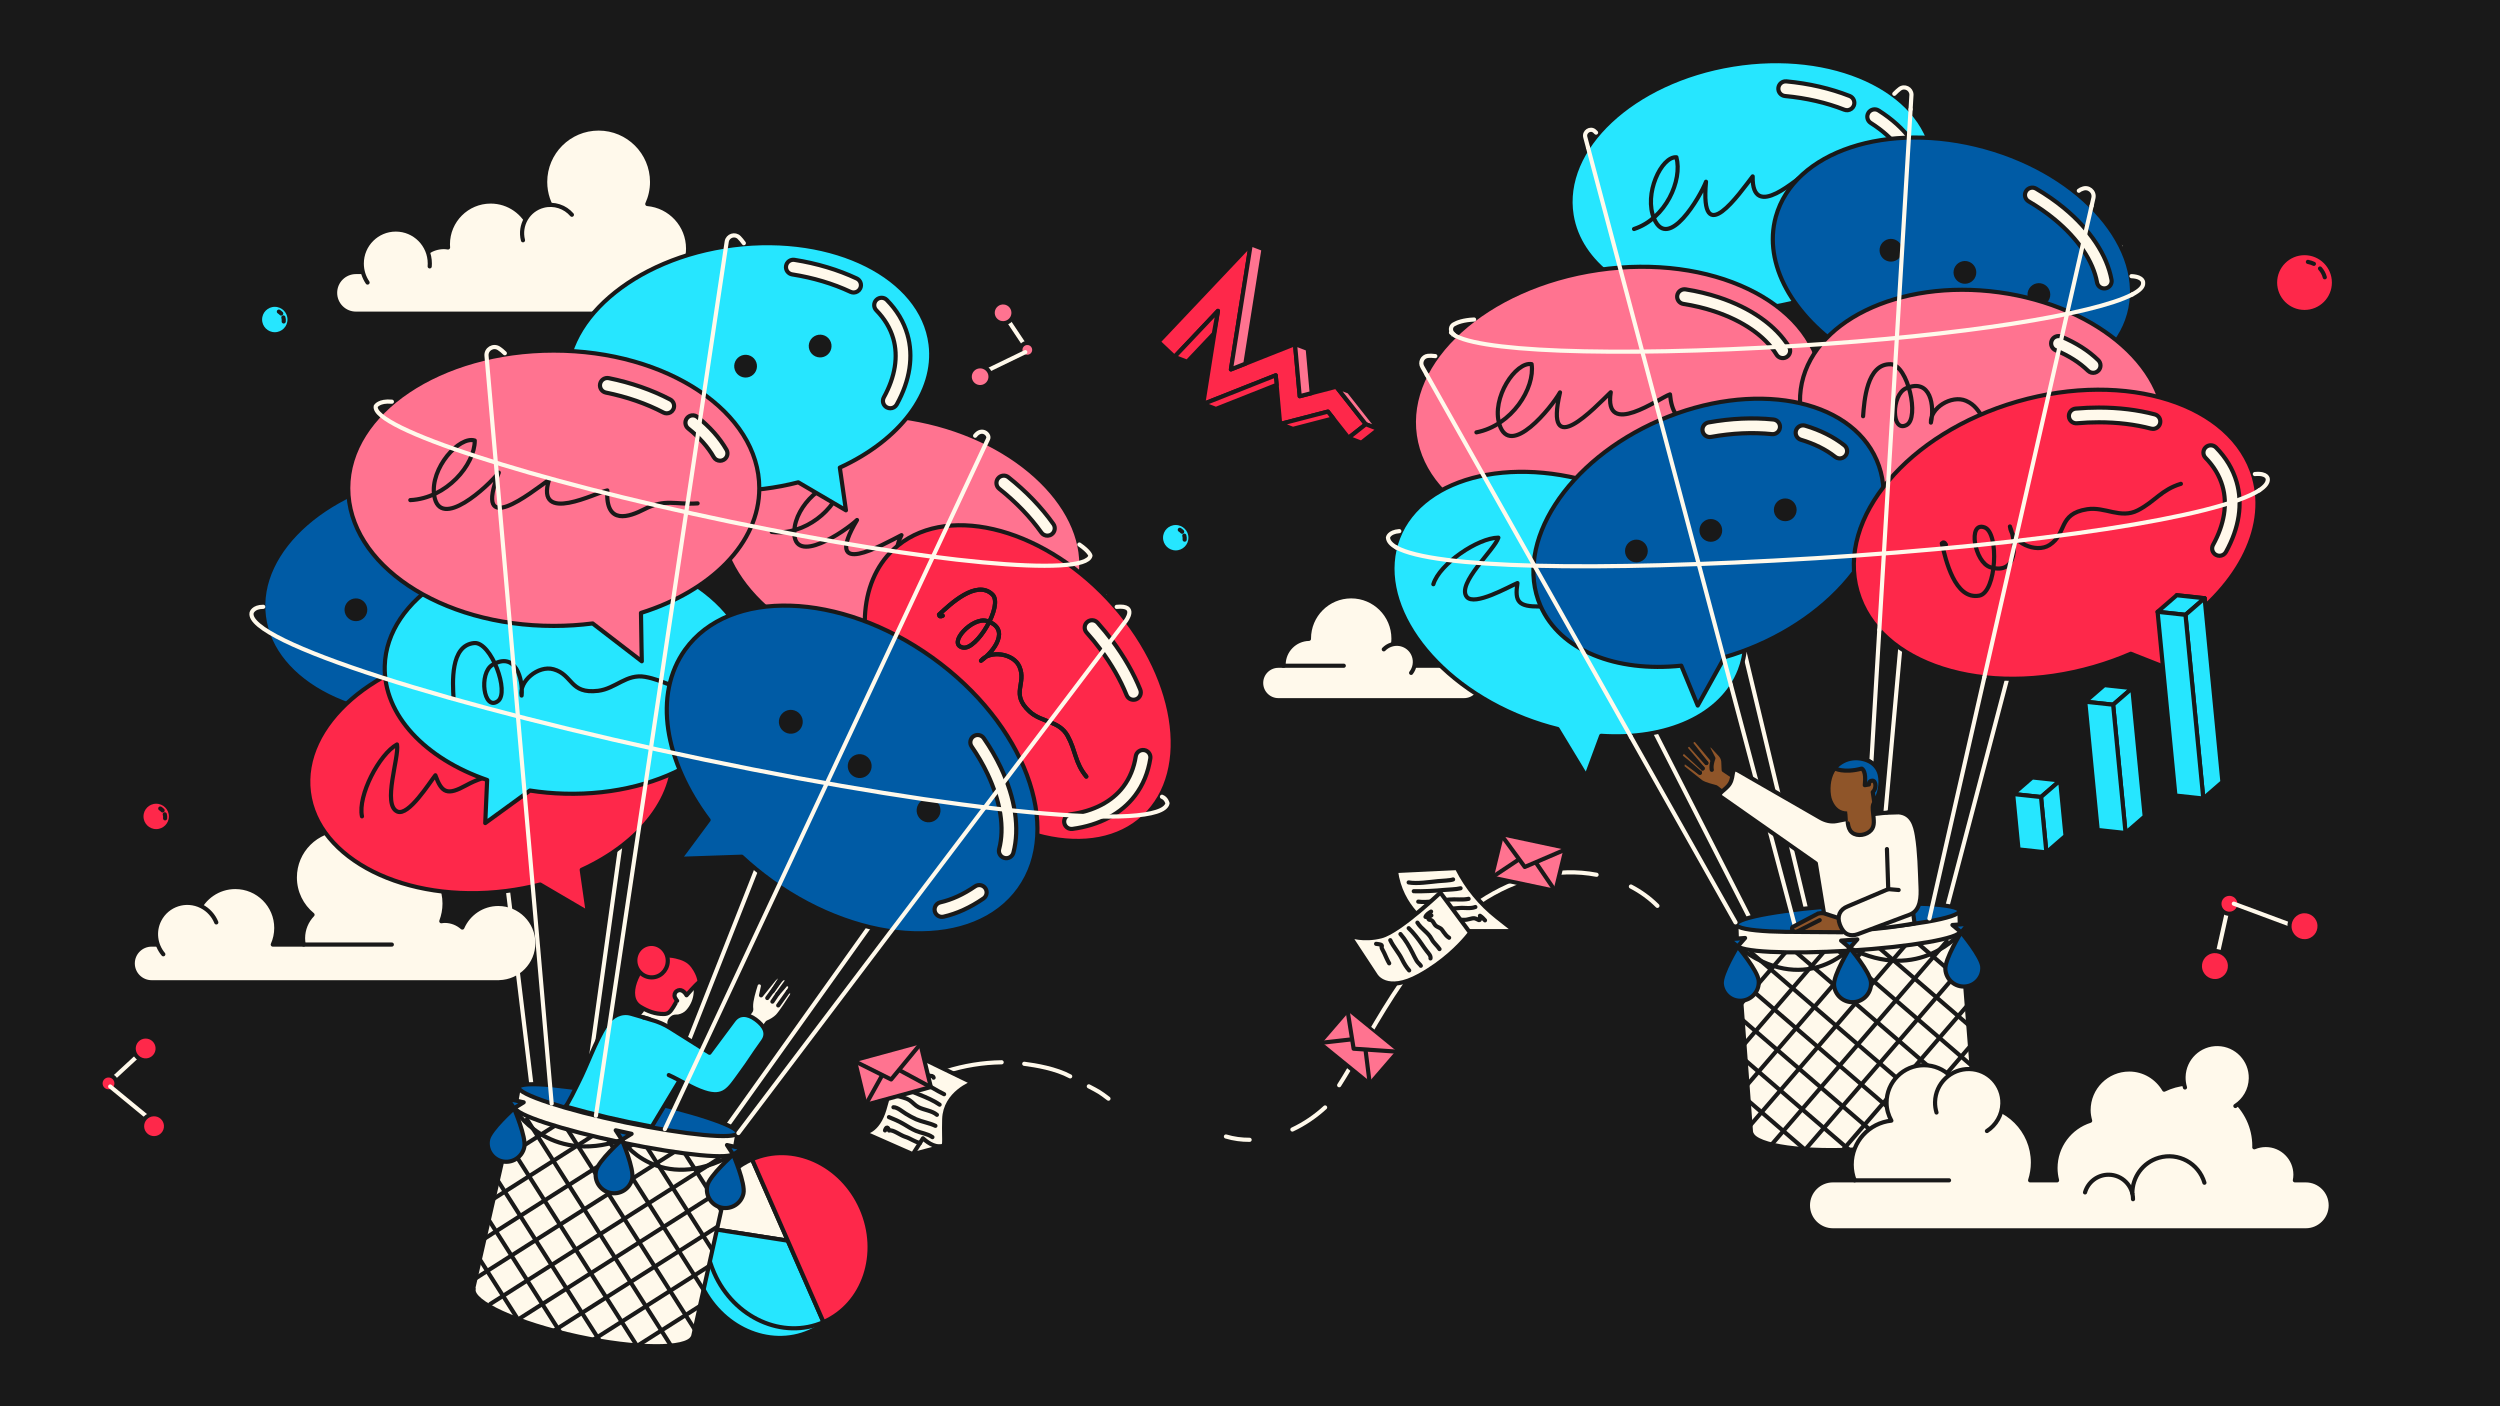 <?xml version="1.0" encoding="UTF-8"?>
<svg xmlns="http://www.w3.org/2000/svg" xmlns:xlink="http://www.w3.org/1999/xlink" id="base" viewBox="0 0 1200 675">
  <rect x="0" y="0" width="1200" height="675" fill="#333333" stroke="none"/>
  <defs>
    <style>.cls-1{clip-path:url(#clippath);}.cls-2,.cls-3{fill:#005ba5;}.cls-4,.cls-5,.cls-6{fill:#fff9eb;}.cls-7,.cls-8{fill:#fe284a;}.cls-9,.cls-10{fill:#ff7390;}.cls-11,.cls-12{fill:#26e6ff;}.cls-13{fill:#191919;}.cls-13,.cls-5,.cls-12,.cls-14,.cls-10,.cls-6,.cls-8,.cls-3,.cls-15,.cls-16{stroke-linecap:round;stroke-linejoin:round;stroke-width:2px;}.cls-13,.cls-12,.cls-14,.cls-10,.cls-6,.cls-8,.cls-3,.cls-16{stroke:#191919;}.cls-5,.cls-15{stroke:#fff9eb;}.cls-14{fill:#8f5529;}.cls-17{clip-path:url(#clippath-1);}.cls-18{clip-path:url(#clippath-4);}.cls-19{clip-path:url(#clippath-3);}.cls-20{clip-path:url(#clippath-2);}.cls-21{clip-path:url(#clippath-7);}.cls-22{clip-path:url(#clippath-8);}.cls-23{clip-path:url(#clippath-6);}.cls-24{clip-path:url(#clippath-5);}.cls-25{clip-path:url(#clippath-9);}.cls-15,.cls-16{fill:none;}.cls-26{clip-path:url(#clippath-14);}.cls-27{clip-path:url(#clippath-12);}.cls-28{clip-path:url(#clippath-10);}.cls-29{clip-path:url(#clippath-15);}.cls-30{clip-path:url(#clippath-16);}.cls-31{clip-path:url(#clippath-11);}</style>
    <clipPath id="clippath">
      <path class="cls-12" d="M812.907,147.844c1.592,10.626,2.977,20.484,2.977,20.484l18.156-19.355c5.431-.182,10.978-.719,16.6-1.634,47.933-7.798,82.564-40.153,77.339-72.268-5.223-32.106-48.324-51.815-96.257-44.017-47.942,7.8-82.572,40.154-77.349,72.261,3.789,23.287,27.504,40.06,58.534,44.529Z"></path>
    </clipPath>
    <clipPath id="clippath-1">
      <path class="cls-10" d="M874.374,180.759c-5.257-36.108-53.229-59.021-107.147-51.17-53.908,7.849-93.355,43.489-88.098,79.597,5.259,36.118,53.231,59.031,107.139,51.182,6.323-.921,12.437-2.219,18.309-3.859l25.959,14.571s-1.848-11.012-3.734-22.917c31.683-15.262,51.386-41.214,47.573-67.404Z"></path>
    </clipPath>
    <clipPath id="clippath-2">
      <path class="cls-3" d="M886.973,168.924c-2.994,10.319-5.856,19.853-5.856,19.853l24.583-9.995c5.01,2.105,10.274,3.934,15.764,5.453,46.806,12.947,91.788-1.974,100.463-33.334,8.672-31.351-22.248-67.268-69.054-80.215-46.815-12.95-91.797,1.972-100.469,33.323-6.29,22.739,8.245,47.888,34.569,64.916Z"></path>
    </clipPath>
    <clipPath id="clippath-3">
      <path class="cls-10" d="M1038.649,210.53c4.389-32.231-31.068-63.677-79.196-70.231-48.119-6.553-90.694,14.266-95.084,46.497-4.391,32.24,31.067,63.686,79.186,70.239,5.644,.769,11.202,1.162,16.637,1.203l18.652,18.877s1.129-9.89,2.445-20.554c30.904-5.272,54.177-22.654,57.36-46.031Z"></path>
    </clipPath>
    <clipPath id="clippath-4">
      <path class="cls-12" d="M835.076,321.804c11.781-30.32-15.369-69.164-60.644-86.757-45.266-17.589-91.522-7.268-103.303,23.052-11.785,30.328,15.366,69.173,60.632,86.762,5.309,2.063,10.623,3.742,15.898,5.048l13.738,22.705s3.403-9.355,7.169-19.418c31.282,2.077,57.965-9.401,66.51-31.393Z"></path>
    </clipPath>
    <clipPath id="clippath-5">
      <path class="cls-6" d="M833.045,443.741l7.395,99.345,.135,.825c.044,.047,.097,.106,.161,.156,2.014,6.066,25.748,9.369,54.376,7.438,29.66-2.016,53.351-8.92,52.908-15.411,.001-.01,.003-.02-.006-.031,.112-.279,.212-.612,.212-.612l-7.775-98.483-107.405,6.772Z"></path>
    </clipPath>
    <clipPath id="clippath-6">
      <path class="cls-10" d="M517.992,280.018c7.411-31.673-24.92-66.325-72.215-77.391-47.286-11.065-91.636,5.644-99.047,37.317-7.413,31.682,24.918,66.334,72.205,77.398,5.546,1.298,11.043,2.214,16.449,2.768l16.787,20.553s2.057-9.74,4.374-20.232c31.264-2.332,56.073-17.441,61.448-40.413Z"></path>
    </clipPath>
    <clipPath id="clippath-7">
      <path class="cls-8" d="M424.559,337.133c-7.932,7.248-15.342,13.895-15.342,13.895l26.191,4.276c3.18,4.407,6.72,8.711,10.615,12.867,33.207,35.437,79.376,46.135,103.119,23.887,23.736-22.242,16.056-69.009-17.151-104.445-33.213-35.443-79.382-46.142-103.118-23.9-17.216,16.133-17.911,45.171-4.314,73.42Z"></path>
    </clipPath>
    <clipPath id="clippath-8">
      <path class="cls-3" d="M301.174,273.903c-4.065-32.273-46.428-53.52-94.62-47.45-48.183,6.068-83.955,37.156-79.89,69.429,4.066,32.282,46.429,53.529,94.612,47.46,5.651-.712,11.124-1.764,16.385-3.125l22.887,13.433s-1.458-9.847-2.934-20.49c28.502-13.058,46.509-35.85,43.561-59.258Z"></path>
    </clipPath>
    <clipPath id="clippath-9">
      <path class="cls-8" d="M322.785,358.261c-4.065-32.273-46.428-53.52-94.62-47.45-48.183,6.068-83.955,37.156-79.89,69.429,4.066,32.282,46.429,53.529,94.612,47.46,5.651-.712,11.124-1.764,16.385-3.125l22.887,13.433s-1.458-9.847-2.934-20.49c28.502-13.058,46.509-35.85,43.561-59.258Z"></path>
    </clipPath>
    <clipPath id="clippath-10">
      <path class="cls-12" d="M446.675,165.2c-4.065-32.273-46.428-53.52-94.62-47.45-48.183,6.068-83.955,37.156-79.89,69.429,4.066,32.282,46.429,53.529,94.612,47.46,5.651-.712,11.124-1.764,16.385-3.125l22.887,13.433s-1.458-9.847-2.934-20.49c28.502-13.058,46.509-35.85,43.561-59.258Z"></path>
    </clipPath>
    <clipPath id="clippath-11">
      <path class="cls-12" d="M233.828,374.393c-.427,10.736-.914,20.679-.914,20.679l21.462-15.609c5.369,.839,10.918,1.351,16.612,1.506,48.546,1.323,88.626-23.969,89.512-56.494,.886-32.516-37.758-59.953-86.303-61.275-48.555-1.323-88.635,23.969-89.52,56.485-.643,23.584,19.509,44.504,49.153,54.709Z"></path>
    </clipPath>
    <clipPath id="clippath-12">
      <path class="cls-10" d="M364.459,234.353c0-36.489-44.17-66.074-98.657-66.074-54.476,0-98.647,29.585-98.647,66.074,0,36.499,44.17,66.084,98.647,66.084,6.389,0,12.627-.404,18.674-1.181l23.589,18.159s-.242-11.164-.394-23.216c33.552-10.538,56.788-33.38,56.788-59.846Z"></path>
    </clipPath>
    <clipPath id="clippath-14">
      <path class="cls-6" d="M354.439,543.86l-21.631,97.244-.252,.797c-.051,.04-.111,.091-.182,.131-2.867,5.713-26.829,5.562-54.88-.474-29.06-6.268-51.509-16.514-50.136-22.873,0-.01,0-.02,.01-.03-.071-.293-.121-.636-.121-.636l21.883-96.335,105.309,22.176Z"></path>
    </clipPath>
    <clipPath id="clippath-15">
      <path class="cls-3" d="M807.018,319.526c4.142,9.914,7.896,19.134,7.896,19.134l12.872-23.207c5.222-1.504,10.469-3.382,15.696-5.644,44.571-19.283,70.238-59.124,57.318-88.986-12.916-29.854-59.528-38.424-104.099-19.141-44.579,19.287-70.246,59.128-57.33,88.982,9.368,21.654,36.465,32.117,67.646,28.862Z"></path>
    </clipPath>
    <clipPath id="clippath-16">
      <path class="cls-8" d="M1081.819,228.98c-10.153-35.176-60.966-51.406-113.492-36.246-52.516,15.158-86.866,55.968-76.713,91.144,10.156,35.186,60.968,51.416,113.485,36.258,6.159-1.778,12.061-3.903,17.673-6.334l27.793,10.942s-3.34-10.695-6.839-22.271c29.413-19.494,45.457-47.98,38.093-73.494Z"></path>
    </clipPath>
  </defs>
  <path class="cls-13" d="M446.34,310.37c-27.25-19.53-57.85-27.68-82.31-24.16,13.03,14.61,33.44,26.59,57.83,32.3,5.55,1.3,11.04,2.22,16.45,2.77l16.79,20.55s2.05-9.74,4.37-20.23c.21-.02,.43-.03,.64-.05-4.26-3.92-8.86-7.66-13.77-11.18Z"></path>
  <rect class="cls-13" x="0" y="-0" width="1200" height="675"></rect>
  <g>
    <g>
      <path class="cls-6" d="M702.758,319.558h-23.521c.007-.154,.046-.299,.046-.455,0-5.46-4.426-9.886-9.886-9.886-.252,0-.488,.056-.735,.074,.124-.908,.211-1.827,.211-2.769,0-11.208-9.086-20.294-20.294-20.294s-20.294,9.086-20.294,20.294c0,.043,.006,.084,.006,.127-6.74,.157-12.163,5.644-12.163,12.422,0,.166,.043,.321,.049,.486h-2.561c-4.569,0-8.272,3.704-8.272,8.272s3.704,8.272,8.272,8.272h89.142c4.569,0,8.272-3.703,8.272-8.272s-3.704-8.272-8.272-8.272Z"></path>
      <path class="cls-6" d="M664.219,311.676c.944-.984,2.134-1.759,3.517-2.22,4.544-1.512,9.453,.946,10.965,5.49,.945,2.841,.339,5.825-1.359,8.032"></path>
    </g>
    <line class="cls-6" x1="615.919" y1="319.551" x2="645.008" y2="319.551"></line>
  </g>
  <g>
    <g>
      <path class="cls-6" d="M72.764,453.393h4.877c-.176-.869-.271-1.767-.271-2.688,0-7.426,6.02-13.446,13.446-13.446,1.387,0,2.698,.27,3.957,.66,2.953-7.138,9.979-12.163,18.184-12.163,10.867,0,19.677,8.81,19.677,19.677,0,2.836-.612,5.524-1.691,7.96h14.822c-.186-.987-.306-1.998-.306-3.039,0-4.382,1.747-8.341,4.554-11.277-5.183-4.237-8.495-10.677-8.495-17.894,0-12.76,10.344-23.104,23.104-23.104,8.704,0,16.276,4.817,20.215,11.926,1.439-.268,2.918-.425,4.434-.425,13.326,0,24.128,10.802,24.128,24.128,0,2.987-.568,5.834-1.56,8.474,.556-.074,1.106-.17,1.682-.17,3.231,0,6.147,1.238,8.398,3.215,2.888-6.672,9.525-11.344,17.258-11.344,10.384,0,18.803,8.418,18.803,18.803,0,10.206-8.137,18.494-18.275,18.776v.027H72.764c-4.997,0-9.049-4.051-9.049-9.048,0-4.997,4.051-9.048,9.049-9.048Z"></path>
      <path class="cls-6" d="M103.828,442.759c-1.306-3.235-3.739-6.032-7.088-7.746-7.388-3.778-16.439-.852-20.218,6.535-2.834,5.541-1.896,12.018,1.866,16.504"></path>
    </g>
    <line class="cls-6" x1="145.764" y1="453.393" x2="188.074" y2="453.393"></line>
  </g>
  <g>
    <polygon class="cls-8" points="647.303 210.161 637.387 197.569 614.466 203.519 612.359 180.14 577.526 193.943 584.615 149.225 563.734 171.306 556.069 164.058 600.373 117.207 590.843 177.317 621.599 165.13 623.857 190.181 641.41 185.625 655.592 203.634 647.303 210.161"></polygon>
    <polygon class="cls-10" points="600.373 117.207 606.496 119.552 597.773 174.571 590.843 177.317 600.373 117.207"></polygon>
    <polygon class="cls-10" points="621.599 165.13 627.722 167.475 629.633 188.682 623.857 190.181 621.599 165.13"></polygon>
    <polygon class="cls-10" points="641.41 185.625 647.533 187.97 661.715 205.979 655.592 203.634 641.41 185.625"></polygon>
    <polygon class="cls-8" points="655.592 203.634 647.303 210.161 653.426 212.506 661.715 205.979 655.592 203.634"></polygon>
    <polygon class="cls-8" points="639.959 200.836 637.387 197.569 614.466 203.519 620.588 205.863 639.959 200.836"></polygon>
    <polygon class="cls-8" points="577.526 193.943 583.649 196.288 612.774 184.746 612.359 180.14 577.526 193.943"></polygon>
    <polygon class="cls-8" points="563.734 171.306 569.857 173.65 582.645 160.127 584.615 149.225 563.734 171.306"></polygon>
  </g>
  <line class="cls-15" x1="934.766" y1="434.875" x2="1017.959" y2="118.394"></line>
  <line class="cls-15" x1="697.651" y1="161.972" x2="839.327" y2="439.659"></line>
  <line class="cls-15" x1="866.795" y1="435.814" x2="795.7" y2="139.09"></line>
  <line class="cls-15" x1="901.404" y1="430.32" x2="933.266" y2="76.538"></line>
  <g>
    <path class="cls-11" d="M812.907,147.844c1.592,10.626,2.977,20.484,2.977,20.484l18.156-19.355c5.431-.182,10.978-.719,16.6-1.634,47.933-7.798,82.564-40.153,77.339-72.268-5.223-32.106-48.324-51.815-96.257-44.017-47.942,7.8-82.572,40.154-77.349,72.261,3.789,23.287,27.504,40.06,58.534,44.529Z"></path>
    <g class="cls-1">
      <path class="cls-16" d="M784.34,109.92c15.296-4.973,23.313-23.492,20.329-34.432-7.126-.511-15.873,17.682-10.641,29.626,6.762,15.439,22.043-10.574,24.856-17.882-3.049,33.38,16.251,5.36,22.4-2.562-.468,22.157,21.999,.085,26.295-1.912,3.459,16.346,12.791,9.311,18.092,4.281,7.841-7.441,12.716-5.56,22.169-8.85"></path>
    </g>
    <path class="cls-16" d="M812.907,147.844c1.592,10.626,2.977,20.484,2.977,20.484l18.156-19.355c5.431-.182,10.978-.719,16.6-1.634,47.933-7.798,82.564-40.153,77.339-72.268-5.223-32.106-48.324-51.815-96.257-44.017-47.942,7.8-82.572,40.154-77.349,72.261,3.789,23.287,27.504,40.06,58.534,44.529Z"></path>
  </g>
  <g>
    <path class="cls-9" d="M874.374,180.759c-5.257-36.108-53.229-59.021-107.147-51.17-53.908,7.849-93.355,43.489-88.098,79.597,5.259,36.118,53.231,59.031,107.139,51.182,6.323-.921,12.437-2.219,18.309-3.859l25.959,14.571s-1.848-11.012-3.734-22.917c31.683-15.262,51.386-41.214,47.573-67.404Z"></path>
    <g class="cls-17">
      <path class="cls-16" d="M708.686,207.526c17.072-3.33,28.192-21.273,26.487-32.747-7.568-1.328-19.425,16.201-15.449,28.952,5.138,16.482,25.067-8.267,29.08-15.388-7.825,33.633,16.685,7.297,24.356-.07-3.527,22.501,23.564,2.579,28.442,1.032,1.475,17.031,12.594,14.097,18.961,9.577,9.419-6.686,14.386-4.219,24.966-6.498"></path>
    </g>
    <path class="cls-16" d="M874.374,180.759c-5.257-36.108-53.229-59.021-107.147-51.17-53.908,7.849-93.355,43.489-88.098,79.597,5.259,36.118,53.231,59.031,107.139,51.182,6.323-.921,12.437-2.219,18.309-3.859l25.959,14.571s-1.848-11.012-3.734-22.917c31.683-15.262,51.386-41.214,47.573-67.404Z"></path>
  </g>
  <g>
    <path class="cls-6" d="M914.827,72.774c-1.217,.131-2.468-.376-3.24-1.438-3.31-4.557-7.897-8.704-13.636-12.327-1.649-1.041-2.143-3.223-1.101-4.873,1.041-1.65,3.223-2.144,4.873-1.101,6.5,4.103,11.742,8.864,15.581,14.15,1.146,1.578,.796,3.788-.783,4.934-.517,.376-1.102,.591-1.695,.655Z"></path>
    <path class="cls-6" d="M886.931,52.886c-.548,.059-1.118-.011-1.667-.226-8.63-3.392-18.205-5.603-28.459-6.568-1.942-.183-3.369-1.906-3.186-3.848,.183-1.942,1.909-3.366,3.849-3.186,10.913,1.028,21.134,3.393,30.381,7.028,1.816,.713,2.709,2.764,1.995,4.58-.498,1.267-1.648,2.085-2.914,2.221Z"></path>
  </g>
  <g>
    <path class="cls-2" d="M886.973,168.924c-2.994,10.319-5.856,19.853-5.856,19.853l24.583-9.995c5.01,2.105,10.274,3.934,15.764,5.453,46.806,12.947,91.788-1.974,100.463-33.334,8.672-31.351-22.248-67.268-69.054-80.215-46.815-12.95-91.797,1.972-100.469,33.323-6.29,22.739,8.245,47.888,34.569,64.916Z"></path>
    <g class="cls-20">
      <g>
        <circle class="cls-13" cx="978.673" cy="141.38" r="4.467" transform="translate(331.722 889.205) rotate(-57.357)"></circle>
        <circle class="cls-13" cx="943.162" cy="130.752" r="4.467" transform="translate(324.315 854.409) rotate(-57.357)"></circle>
        <circle class="cls-13" cx="907.652" cy="120.124" r="4.467" transform="translate(316.909 819.613) rotate(-57.357)"></circle>
      </g>
    </g>
    <path class="cls-16" d="M886.973,168.924c-2.994,10.319-5.856,19.853-5.856,19.853l24.583-9.995c5.01,2.105,10.274,3.934,15.764,5.453,46.806,12.947,91.788-1.974,100.463-33.334,8.672-31.351-22.248-67.268-69.054-80.215-46.815-12.95-91.797,1.972-100.469,33.323-6.29,22.739,8.245,47.888,34.569,64.916Z"></path>
  </g>
  <g>
    <path class="cls-9" d="M1038.649,210.53c4.389-32.231-31.068-63.677-79.196-70.231-48.119-6.553-90.694,14.266-95.084,46.497-4.391,32.24,31.067,63.686,79.186,70.239,5.644,.769,11.202,1.162,16.637,1.203l18.652,18.877s1.129-9.89,2.445-20.554c30.904-5.272,54.177-22.654,57.36-46.031Z"></path>
    <g class="cls-19">
      <path class="cls-16" d="M894.28,199.785c.562-7.202,1.702-25.411,13.361-24.951,8.092,.319,13.89,25.841,7.502,29.183-7.426,3.884-7.347-14.603-.217-17.644,11.941-5.094,13.714,8.815,11.904,16.484-.431-6.936,9.857-13.489,16.857-10.472,9.014,3.885,6.006,12.928,19.846,13.12,8.482,.118,14.604-6.413,23.27-3.623,8.459,2.724,12.288,7.43,21.729,8.786"></path>
    </g>
    <path class="cls-16" d="M1038.649,210.53c4.389-32.231-31.068-63.677-79.196-70.231-48.119-6.553-90.694,14.266-95.084,46.497-4.391,32.24,31.067,63.686,79.186,70.239,5.644,.769,11.202,1.162,16.637,1.203l18.652,18.877s1.129-9.89,2.445-20.554c30.904-5.272,54.177-22.654,57.36-46.031Z"></path>
  </g>
  <path class="cls-6" d="M1005.675,178.83c-1.178,.334-2.496,.046-3.436-.87-4.031-3.933-9.253-7.246-15.521-9.848-1.802-.748-2.656-2.815-1.908-4.618,.747-1.802,2.815-2.657,4.618-1.908,7.099,2.947,13.07,6.755,17.746,11.317,1.396,1.362,1.424,3.599,.061,4.995-.446,.458-.987,.769-1.56,.932Z"></path>
  <g>
    <path class="cls-11" d="M835.076,321.804c11.781-30.32-15.369-69.164-60.644-86.757-45.266-17.589-91.522-7.268-103.303,23.052-11.785,30.328,15.366,69.173,60.632,86.762,5.309,2.063,10.623,3.742,15.898,5.048l13.738,22.705s3.403-9.355,7.169-19.418c31.282,2.077,57.965-9.401,66.51-31.393Z"></path>
    <g class="cls-18">
      <path class="cls-16" d="M688.01,280.424c2.924-9.763,21.443-22.262,31.208-22.348-1.733,5.742-20.197,22.115-15.16,28.433,3.646,4.572,20.176-4.899,24.319-6.645-1.405,9.079,.507,11.354,10.711,11.265,11.801-.103,18.381,4.23,29.983,6.284,9.498,1.682,14.987,4.909,22.842,9.353,6.726,3.805,15.235,2.168,20.938,5.635"></path>
    </g>
    <path class="cls-16" d="M835.076,321.804c11.781-30.32-15.369-69.164-60.644-86.757-45.266-17.589-91.522-7.268-103.303,23.052-11.785,30.328,15.366,69.173,60.632,86.762,5.309,2.063,10.623,3.742,15.898,5.048l13.738,22.705s3.403-9.355,7.169-19.418c31.282,2.077,57.965-9.401,66.51-31.393Z"></path>
  </g>
  <g>
    <path class="cls-4" d="M833.045,443.741l7.395,99.345,.135,.825c.044,.047,.097,.106,.161,.156,2.014,6.066,25.748,9.369,54.376,7.438,29.66-2.016,53.351-8.92,52.908-15.411,.001-.01,.003-.02-.006-.031,.112-.279,.212-.612,.212-.612l-7.775-98.483-107.405,6.772Z"></path>
    <g class="cls-24">
      <g>
        <g>
          <line class="cls-6" x1="806.779" y1="500.462" x2="905.222" y2="585.281"></line>
          <line class="cls-6" x1="815.784" y1="490.011" x2="914.227" y2="574.83"></line>
          <line class="cls-6" x1="824.789" y1="479.56" x2="923.231" y2="564.379"></line>
          <line class="cls-6" x1="833.794" y1="469.109" x2="932.236" y2="553.928"></line>
          <line class="cls-6" x1="851.803" y1="448.207" x2="950.246" y2="533.026"></line>
          <line class="cls-6" x1="840.64" y1="457.28" x2="939.082" y2="542.099"></line>
          <line class="cls-6" x1="860.808" y1="437.756" x2="959.25" y2="522.575"></line>
          <line class="cls-6" x1="869.813" y1="427.305" x2="968.255" y2="512.124"></line>
          <line class="cls-6" x1="878.817" y1="416.854" x2="977.26" y2="501.673"></line>
        </g>
        <g>
          <line class="cls-6" x1="891.416" y1="586.31" x2="976.236" y2="487.864"></line>
          <line class="cls-6" x1="880.965" y1="577.305" x2="965.785" y2="478.86"></line>
          <line class="cls-6" x1="870.514" y1="568.3" x2="955.334" y2="469.855"></line>
          <line class="cls-6" x1="860.063" y1="559.295" x2="944.883" y2="460.85"></line>
          <line class="cls-6" x1="849.612" y1="550.291" x2="934.432" y2="451.845"></line>
          <line class="cls-6" x1="839.16" y1="541.286" x2="923.981" y2="442.841"></line>
          <line class="cls-6" x1="828.709" y1="532.281" x2="913.53" y2="433.836"></line>
          <line class="cls-6" x1="818.258" y1="523.277" x2="903.079" y2="424.831"></line>
          <line class="cls-6" x1="807.807" y1="514.272" x2="892.628" y2="415.827"></line>
        </g>
      </g>
    </g>
    <path class="cls-16" d="M833.045,443.741l7.395,99.345,.135,.825c.044,.047,.097,.106,.161,.156,2.014,6.066,25.748,9.369,54.376,7.438,29.66-2.016,53.351-8.92,52.908-15.411,.001-.01,.003-.02-.006-.031,.112-.279,.212-.612,.212-.612l-7.775-98.483-107.405,6.772Z"></path>
  </g>
  <path class="cls-6" d="M940.817,447.032c.204,3.323-23.596,7.482-53.158,9.29-29.562,1.808-53.691,.58-53.895-2.743l-.304-9.821,107.053-6.547,.304,9.821Z"></path>
  <g>
    <g>
      <path class="cls-3" d="M933.772,465.324c.364,4.891,4.623,8.562,9.515,8.198,4.891-.364,8.562-4.623,8.198-9.515s-10.132-16.5-10.132-16.5c0,0-7.944,12.926-7.581,17.817Z"></path>
      <polygon class="cls-3" points="941.352 447.507 944.949 443.421 937.166 444 941.352 447.507"></polygon>
    </g>
    <g>
      <path class="cls-3" d="M880.34,472.824c.364,4.891,4.623,8.562,9.515,8.198,4.891-.364,8.562-4.623,8.198-9.515s-10.132-16.5-10.132-16.5c0,0-7.944,12.926-7.581,17.817Z"></path>
      <polygon class="cls-3" points="887.921 455.007 891.517 450.921 883.734 451.5 887.921 455.007"></polygon>
    </g>
    <g>
      <path class="cls-3" d="M826.467,472.141c.364,4.891,4.623,8.562,9.515,8.198,4.891-.364,8.562-4.623,8.198-9.515-.364-4.891-10.132-16.5-10.132-16.5,0,0-7.944,12.926-7.581,17.817Z"></path>
      <polygon class="cls-3" points="834.048 454.324 837.644 450.238 829.861 450.817 834.048 454.324"></polygon>
    </g>
    <path class="cls-16" d="M941.352,447.507s-19.933,24.765-53.385,7.576"></path>
    <path class="cls-16" d="M888.071,455.076s-21.609,23.996-54.024-.752"></path>
  </g>
  <ellipse class="cls-3" cx="886.987" cy="440.485" rx="53.626" ry="6.028" transform="translate(-25.235 54.966) rotate(-3.5)"></ellipse>
  <g>
    <g>
      <path class="cls-6" d="M371.445,600.163l-23.692-3.698-15.472-2.413c1.033-15.299,9.022-27.26,22.009-32.967l1.17,2.673,15.985,36.405Z"></path>
      <path class="cls-6" d="M388.593,639.248c-19.51,8.559-42.999-1.994-52.469-23.576-3.157-7.187-4.363-13.97-3.843-21.619l15.472,2.413,23.692,3.698,10.373,23.634,6.775,15.45Z"></path>
      <path class="cls-6" d="M395.419,635.282c-2.087,1.553-4.363,2.882-6.826,3.966l-6.775-15.45-10.373-23.634-15.985-36.405-1.17-2.673c1.25-.549,2.514-1.018,3.792-1.409,18.665-5.757,39.814,4.782,48.684,24.985,8.278,18.86,3.106,39.901-11.348,50.62Z"></path>
    </g>
    <path class="cls-12" d="M395.419,635.282c-2.087,1.553-4.363,2.882-6.826,3.966-19.51,8.559-42.999-1.994-52.469-23.576-3.157-7.187-4.363-13.97-3.843-21.619l6.696-4.63,8.776,7.043,34.065,27.332,13.471,10.813,.13,.672Z"></path>
    <path class="cls-3" d="M358.083,559.677l-2.622,4.081-16.483,25.664-6.696,4.63c1.033-15.299,9.022-27.26,22.009-32.967,1.25-.549,2.514-1.018,3.792-1.409Z"></path>
    <g>
      <path class="cls-6" d="M378.139,595.534l-39.165-6.115c1.033-15.299,9.023-27.262,22.015-32.964l17.15,39.079Z"></path>
      <path class="cls-12" d="M378.139,595.534l17.15,39.079c-19.508,8.561-43-1.995-52.472-23.578-3.154-7.187-4.359-13.967-3.843-21.616l39.165,6.115Z"></path>
      <path class="cls-8" d="M378.139,595.534l-17.15-39.079c19.508-8.561,43,1.995,52.472,23.578,9.472,21.583,1.336,46.019-18.172,54.58h0l-17.15-39.079Z"></path>
    </g>
  </g>
  <g>
    <line class="cls-5" x1="481.483" y1="150.146" x2="493.223" y2="167.757"></line>
    <circle class="cls-10" cx="481.483" cy="150.146" r="5.002" transform="translate(54.014 417.802) rotate(-49.372)"></circle>
    <circle class="cls-10" cx="493.109" cy="167.941" r="3.331" transform="translate(44.564 432.834) rotate(-49.372)"></circle>
    <line class="cls-5" x1="492.124" y1="169.025" x2="470.638" y2="179.432"></line>
    <circle class="cls-10" cx="470.462" cy="180.817" r="5.002" transform="translate(26.892 420.138) rotate(-49.372)"></circle>
  </g>
  <g>
    <line class="cls-5" x1="69.918" y1="503.268" x2="52.011" y2="519.796"></line>
    <circle class="cls-8" cx="69.918" cy="503.268" r="5.759" transform="translate(-438.155 497.916) rotate(-81.487)"></circle>
    <circle class="cls-8" cx="52.088" cy="520.033" r="3.835" transform="translate(-469.926 494.566) rotate(-81.487)"></circle>
    <line class="cls-5" x1="52.897" y1="521.513" x2="74.124" y2="538.979"></line>
    <circle class="cls-8" cx="73.945" cy="540.576" r="5.759" transform="translate(-471.621 533.684) rotate(-81.487)"></circle>
  </g>
  <g>
    <circle class="cls-8" cx="1106.168" cy="135.627" r="14.14"></circle>
    <path class="cls-6" d="M1110.66,126.643c-.831-.398-1.812-.725-2.866-.933"></path>
    <path class="cls-6" d="M1115.895,133.097c-.413-1.594-1.208-3.034-2.281-4.217"></path>
  </g>
  <g>
    <circle class="cls-12" cx="131.903" cy="153.37" r="7.093"></circle>
    <path class="cls-6" d="M134.977,150.491c-.301-.323-.682-.642-1.116-.92"></path>
    <path class="cls-6" d="M136.183,154.291c.079-.654,.021-1.306-.157-1.92"></path>
  </g>
  <g>
    <circle class="cls-8" cx="74.974" cy="391.88" r="7.093"></circle>
    <path class="cls-12" d="M78.049,389.001c-.301-.323-.682-.642-1.116-.92"></path>
    <path class="cls-6" d="M79.254,392.802c.079-.654,.021-1.306-.157-1.92"></path>
  </g>
  <g>
    <circle class="cls-12" cx="564.35" cy="258.102" r="7.093"></circle>
    <path class="cls-6" d="M567.424,255.223c-.301-.323-.682-.642-1.116-.92"></path>
    <path class="cls-6" d="M568.63,259.024c.079-.654,.021-1.306-.157-1.92"></path>
  </g>
  <g>
    <path class="cls-6" d="M170.849,130.563h4.183c-.304-1.23-.483-2.51-.483-3.835,0-8.814,7.145-15.959,15.959-15.959,6.763,0,12.53,4.214,14.854,10.154,2.239-1.468,4.908-2.336,7.785-2.336,.656,0,1.282,.107,1.915,.193-.037-.504-.077-1.008-.077-1.521,0-11.344,9.196-20.541,20.54-20.541,8.754,0,16.208,5.486,19.165,13.199,3.095-3.582,7.255-6.201,11.992-7.388-3.132-4.255-5.006-9.493-5.006-15.182,0-14.174,11.49-25.665,25.665-25.665,14.174,0,25.665,11.49,25.665,25.665,0,3.772-.834,7.343-2.296,10.569,10.974,.961,19.585,10.16,19.585,21.384,0,4.136-1.189,7.986-3.215,11.263h12.185c5.525,0,10.003,4.479,10.003,10.003,0,5.525-4.479,10.003-10.003,10.003H170.849c-5.525,0-10.003-4.479-10.003-10.003,0-5.525,4.479-10.003,10.003-10.003Z"></path>
    <path class="cls-6" d="M206.256,127.868c.038-.453,.057-.91,.057-1.373,0-9.021-7.313-16.333-16.333-16.333-9.021,0-16.333,7.313-16.333,16.333,0,3.383,1.028,6.525,2.789,9.132"></path>
    <path class="cls-6" d="M274.505,103.084c-3.269-3.807-8.53-5.649-13.717-4.309-7.266,1.878-11.634,9.29-9.756,16.555"></path>
  </g>
  <line class="cls-15" x1="255.057" y1="520.431" x2="213.919" y2="180.831"></line>
  <line class="cls-15" x1="530.383" y1="286.147" x2="349.862" y2="539.405"></line>
  <line class="cls-15" x1="318.814" y1="529.468" x2="430.5" y2="246.4"></line>
  <line class="cls-15" x1="281.629" y1="522.188" x2="324.831" y2="211.217"></line>
  <g>
    <path class="cls-9" d="M517.992,280.018c7.411-31.673-24.92-66.325-72.215-77.391-47.286-11.065-91.636,5.644-99.047,37.317-7.413,31.682,24.918,66.334,72.205,77.398,5.546,1.298,11.043,2.214,16.449,2.768l16.787,20.553s2.057-9.74,4.374-20.232c31.264-2.332,56.073-17.441,61.448-40.413Z"></path>
    <g class="cls-23">
      <path class="cls-16" d="M370.441,255.321c15.953,2.051,31.124-11.255,33.109-22.42-6.222-3.512-21.913,9.188-22.297,22.222-.496,16.848,24.448-.124,30.118-5.525-17.041,28.864,12.394,11.799,21.341,7.271-9.905,19.825,19.846,9.492,24.584,9.525-3.869,16.254,7.576,13.89,14.52,11.612,10.271-3.369,13.872,.417,23.823,1.488"></path>
    </g>
    <path class="cls-16" d="M517.992,280.018c7.411-31.673-24.92-66.325-72.215-77.391-47.286-11.065-91.636,5.644-99.047,37.317-7.413,31.682,24.918,66.334,72.205,77.398,5.546,1.298,11.043,2.214,16.449,2.768l16.787,20.553s2.057-9.74,4.374-20.232c31.264-2.332,56.073-17.441,61.448-40.413Z"></path>
  </g>
  <path class="cls-16" d="M455.646,296.768c-1.045,.557-1.64,.384-1.786-.517,5.165-4.803,18.029-17.119,25.677-9.653,5.308,5.182-7.679,26.972-14.255,25.449-7.644-1.77,4.682-14.934,11.564-12.743,11.526,3.669,3.504,14.695-2.822,19.069,4.31-5.221,15.679-3.606,18.451,2.835,3.57,8.295-4.485,12.916,4.829,21.526,5.708,5.277,14.219,4.357,18.278,11.656,3.962,7.125,3.45,12.832,8.99,19.581"></path>
  <g>
    <path class="cls-7" d="M424.559,337.133c-7.932,7.248-15.342,13.895-15.342,13.895l26.191,4.276c3.18,4.407,6.72,8.711,10.615,12.867,33.207,35.437,79.376,46.135,103.119,23.887,23.736-22.242,16.056-69.009-17.151-104.445-33.213-35.443-79.382-46.142-103.118-23.9-17.216,16.133-17.911,45.171-4.314,73.42Z"></path>
    <g class="cls-21">
      <path class="cls-16" d="M452.502,295.545c-1.045,.557-1.64,.384-1.786-.517,5.165-4.803,18.029-17.119,25.677-9.653,5.308,5.182-7.679,26.972-14.255,25.449-7.644-1.77,4.682-14.934,11.564-12.743,11.526,3.669,3.504,14.695-2.822,19.069,4.31-5.221,15.679-3.606,18.451,2.835,3.57,8.295-4.485,12.916,4.829,21.526,5.708,5.277,14.219,4.357,18.278,11.656,3.962,7.125,3.45,12.832,8.99,19.581"></path>
    </g>
    <path class="cls-16" d="M424.559,337.133c-7.932,7.248-15.342,13.895-15.342,13.895l26.191,4.276c3.18,4.407,6.72,8.711,10.615,12.867,33.207,35.437,79.376,46.135,103.119,23.887,23.736-22.242,16.056-69.009-17.151-104.445-33.213-35.443-79.382-46.142-103.118-23.9-17.216,16.133-17.911,45.171-4.314,73.42Z"></path>
  </g>
  <g>
    <path class="cls-6" d="M511.493,396.49c-.345-.463-.582-1.017-.666-1.63-.265-1.933,1.087-3.715,3.019-3.981,11.151-1.53,19.906-6.111,25.318-13.246,3.124-4.119,5.147-9.044,6.012-14.638,.298-1.929,2.102-3.25,4.03-2.952,1.929,.298,3.25,2.104,2.952,4.03-1.045,6.767-3.523,12.766-7.365,17.829-6.569,8.66-16.939,14.185-29.986,15.976-1.321,.181-2.571-.392-3.315-1.39Z"></path>
    <path class="cls-6" d="M541.221,334.472c-.178-.239-.328-.504-.445-.793-2.971-7.368-7.196-14.749-12.556-21.936-2.069-2.774-4.312-5.515-6.667-8.144-1.291-1.469-1.178-3.687,.275-4.989,1.454-1.301,3.688-1.178,4.989,.275,2.494,2.786,4.871,5.69,7.066,8.633,5.723,7.673,10.248,15.586,13.446,23.518,.73,1.809-.146,3.868-1.955,4.598-1.52,.613-3.216,.093-4.153-1.162Z"></path>
  </g>
  <g>
    <circle class="cls-13" cx="171.848" cy="287.493" r="4.468" transform="translate(-103.277 96.469) rotate(-24.358)"></circle>
    <circle class="cls-13" cx="208.519" cy="282.092" r="4.468" transform="translate(-97.785 111.113) rotate(-24.358)"></circle>
    <circle class="cls-13" cx="245.19" cy="276.691" r="4.468" transform="translate(-92.293 125.757) rotate(-24.358)"></circle>
  </g>
  <g>
    <path class="cls-2" d="M301.174,273.903c-4.065-32.273-46.428-53.52-94.62-47.45-48.183,6.068-83.955,37.156-79.89,69.429,4.066,32.282,46.429,53.529,94.612,47.46,5.651-.712,11.124-1.764,16.385-3.125l22.887,13.433s-1.458-9.847-2.934-20.49c28.502-13.058,46.509-35.85,43.561-59.258Z"></path>
    <g class="cls-22">
      <g>
        <circle class="cls-13" cx="170.839" cy="292.692" r="4.468" transform="translate(-105.511 96.516) rotate(-24.358)"></circle>
        <circle class="cls-13" cx="207.51" cy="287.292" r="4.468" transform="translate(-100.02 111.16) rotate(-24.358)"></circle>
        <circle class="cls-13" cx="244.181" cy="281.891" r="4.468" transform="translate(-94.528 125.804) rotate(-24.358)"></circle>
      </g>
    </g>
    <path class="cls-16" d="M301.174,273.903c-4.065-32.273-46.428-53.52-94.62-47.45-48.183,6.068-83.955,37.156-79.89,69.429,4.066,32.282,46.429,53.529,94.612,47.46,5.651-.712,11.124-1.764,16.385-3.125l22.887,13.433s-1.458-9.847-2.934-20.49c28.502-13.058,46.509-35.85,43.561-59.258Z"></path>
  </g>
  <path class="cls-16" d="M171.727,388.618c-2.074-9.978,8.267-29.783,16.815-34.506,1.208,5.875-7.241,29.061,.195,32.221,5.382,2.287,15.414-13.909,18.228-17.416,3.084,8.654,5.848,9.745,14.781,4.811,10.331-5.706,18.179-5.025,29.361-8.739,9.154-3.04,15.517-2.813,24.541-2.643,7.726,.146,14.431-5.342,21.097-5.007"></path>
  <g>
    <path class="cls-7" d="M322.785,358.261c-4.065-32.273-46.428-53.52-94.62-47.45-48.183,6.068-83.955,37.156-79.89,69.429,4.066,32.282,46.429,53.529,94.612,47.46,5.651-.712,11.124-1.764,16.385-3.125l22.887,13.433s-1.458-9.847-2.934-20.49c28.502-13.058,46.509-35.85,43.561-59.258Z"></path>
    <g class="cls-25">
      <path class="cls-16" d="M173.745,391.842c-2.074-9.978,8.267-29.783,16.815-34.506,1.208,5.875-7.241,29.061,.195,32.221,5.382,2.287,15.414-13.909,18.228-17.416,3.084,8.654,5.848,9.745,14.781,4.811,10.331-5.706,18.179-5.025,29.361-8.739,9.154-3.04,15.517-2.813,24.541-2.643,7.726,.146,14.431-5.342,21.097-5.007"></path>
    </g>
    <path class="cls-16" d="M322.785,358.261c-4.065-32.273-46.428-53.52-94.62-47.45-48.183,6.068-83.955,37.156-79.89,69.429,4.066,32.282,46.429,53.529,94.612,47.46,5.651-.712,11.124-1.764,16.385-3.125l22.887,13.433s-1.458-9.847-2.934-20.49c28.502-13.058,46.509-35.85,43.561-59.258Z"></path>
  </g>
  <g>
    <circle class="cls-13" cx="324.754" cy="186.396" r="4.468" transform="translate(-49.603 194.473) rotate(-31.09)"></circle>
    <circle class="cls-13" cx="360.54" cy="176.734" r="4.468" transform="translate(-39.474 211.564) rotate(-31.09)"></circle>
    <circle class="cls-13" cx="396.325" cy="167.073" r="4.468" transform="translate(-29.344 228.655) rotate(-31.09)"></circle>
  </g>
  <g>
    <path class="cls-11" d="M446.675,165.2c-4.065-32.273-46.428-53.52-94.62-47.45-48.183,6.068-83.955,37.156-79.89,69.429,4.066,32.282,46.429,53.529,94.612,47.46,5.651-.712,11.124-1.764,16.385-3.125l22.887,13.433s-1.458-9.847-2.934-20.49c28.502-13.058,46.509-35.85,43.561-59.258Z"></path>
    <g class="cls-28">
      <g>
        <circle class="cls-13" cx="322.1" cy="185.428" r="4.468" transform="translate(-49.485 192.963) rotate(-31.09)"></circle>
        <circle class="cls-13" cx="357.885" cy="175.766" r="4.468" transform="translate(-39.355 210.054) rotate(-31.09)"></circle>
        <circle class="cls-13" cx="393.67" cy="166.105" r="4.468" transform="translate(-29.226 227.145) rotate(-31.09)"></circle>
      </g>
    </g>
    <path class="cls-16" d="M446.675,165.2c-4.065-32.273-46.428-53.52-94.62-47.45-48.183,6.068-83.955,37.156-79.89,69.429,4.066,32.282,46.429,53.529,94.612,47.46,5.651-.712,11.124-1.764,16.385-3.125l22.887,13.433s-1.458-9.847-2.934-20.49c28.502-13.058,46.509-35.85,43.561-59.258Z"></path>
  </g>
  <g>
    <path class="cls-11" d="M233.828,374.393c-.427,10.736-.914,20.679-.914,20.679l21.462-15.609c5.369,.839,10.918,1.351,16.612,1.506,48.546,1.323,88.626-23.969,89.512-56.494,.886-32.516-37.758-59.953-86.303-61.275-48.555-1.323-88.635,23.969-89.52,56.485-.643,23.584,19.509,44.504,49.153,54.709Z"></path>
    <g class="cls-31">
      <path class="cls-16" d="M217.702,335.175c-.405-7.213-1.708-25.41,9.907-26.512,8.062-.765,17.218,23.754,11.333,27.919-6.84,4.841-9.232-13.49-2.573-17.457,11.153-6.643,14.769,6.903,14,14.746-1.354-6.816,7.967-14.685,15.307-12.631,9.452,2.646,7.679,12.009,21.421,10.351,8.422-1.017,13.616-8.307,22.578-6.699,8.747,1.569,13.17,5.721,22.708,5.804"></path>
    </g>
    <path class="cls-16" d="M233.828,374.393c-.427,10.736-.914,20.679-.914,20.679l21.462-15.609c5.369,.839,10.918,1.351,16.612,1.506,48.546,1.323,88.626-23.969,89.512-56.494,.886-32.516-37.758-59.953-86.303-61.275-48.555-1.323-88.635,23.969-89.52,56.485-.643,23.584,19.509,44.504,49.153,54.709Z"></path>
  </g>
  <path class="cls-6" d="M854.63,171.719c-.765-.252-1.448-.766-1.902-1.505-5.424-8.83-16.065-16.217-29.964-20.8-4.661-1.537-9.625-2.726-14.754-3.534-1.933-.305-3.243-2.113-2.94-4.04,.303-1.927,2.112-3.244,4.04-2.94,5.505,.867,10.843,2.147,15.867,3.803,15.482,5.106,27.475,13.562,33.772,23.812,1.021,1.662,.501,3.838-1.161,4.86-.923,.567-2.003,.659-2.957,.344Z"></path>
  <path class="cls-16" d="M199.2,238.639c17.374-.836,30.963-16.989,30.929-28.589-7.297-2.404-21.556,13.233-19.46,26.424,2.71,17.05,25.997-4.569,30.993-11.037-12.589,32.155,15.459,9.624,24.112,3.44-6.732,21.759,22.947,5.947,27.996,5.119-.994,17.066,10.733,12.605,17.685,9.05,10.284-5.259,14.844-2.102,25.642-2.833"></path>
  <g>
    <path class="cls-9" d="M364.459,234.353c0-36.489-44.17-66.074-98.657-66.074-54.476,0-98.647,29.585-98.647,66.074,0,36.499,44.17,66.084,98.647,66.084,6.389,0,12.627-.404,18.674-1.181l23.589,18.159s-.242-11.164-.394-23.216c33.552-10.538,56.788-33.38,56.788-59.846Z"></path>
    <g class="cls-27">
      <path class="cls-16" d="M196.954,240.053c17.374-.836,30.963-16.989,30.929-28.589-7.297-2.404-21.556,13.233-19.46,26.424,2.71,17.05,25.997-4.569,30.993-11.037-12.589,32.155,15.459,9.624,24.112,3.44-6.732,21.759,22.947,5.947,27.996,5.119-.994,17.066,10.733,12.605,17.685,9.05,10.284-5.259,14.844-2.102,25.642-2.833"></path>
    </g>
    <path class="cls-16" d="M364.459,234.353c0-36.489-44.17-66.074-98.657-66.074-54.476,0-98.647,29.585-98.647,66.074,0,36.499,44.17,66.084,98.647,66.084,6.389,0,12.627-.404,18.674-1.181l23.589,18.159s-.242-11.164-.394-23.216c33.552-10.538,56.788-33.38,56.788-59.846Z"></path>
  </g>
  <g>
    <path class="cls-2" d="M340.126,393.596c-7.144,9.708-13.844,18.641-13.844,18.641l29.751-1.018c4.462,4.154,9.297,8.116,14.49,11.838,44.279,31.734,97.415,33.418,118.677,3.751,21.256-29.659,2.588-79.436-41.691-111.17-44.287-31.74-97.423-33.424-118.679-3.765-15.417,21.512-9.837,53.614,11.295,81.724Z"></path>
    <path class="cls-16" d="M340.126,393.596c-7.144,9.708-13.844,18.641-13.844,18.641l29.751-1.018c4.462,4.154,9.297,8.116,14.49,11.838,44.279,31.734,97.415,33.418,118.677,3.751,21.256-29.659,2.588-79.436-41.691-111.17-44.287-31.74-97.423-33.424-118.679-3.765-15.417,21.512-9.837,53.614,11.295,81.724Z"></path>
  </g>
  <path class="cls-6" d="M479.82,409.917c-.345-.728-.444-1.576-.222-2.416,2.654-10.017,.666-22.817-5.599-36.043-2.101-4.435-4.663-8.85-7.615-13.121-1.112-1.61-.707-3.806,.898-4.915,1.605-1.109,3.805-.707,4.915,.898,3.168,4.584,5.923,9.333,8.187,14.113,6.979,14.733,9.125,29.25,6.044,40.878-.5,1.886-2.434,3.01-4.32,2.51-1.047-.278-1.858-.997-2.288-1.905Z"></path>
  <path class="cls-6" d="M1007.807,137.649c-.621-.513-1.071-1.239-1.226-2.093-1.849-10.196-9.084-20.942-20.372-30.257-3.785-3.124-7.979-6.033-12.465-8.647-1.69-.986-2.255-3.146-1.273-4.831,.982-1.686,3.145-2.256,4.831-1.273,4.815,2.805,9.325,5.936,13.405,9.302,12.573,10.376,20.68,22.609,22.827,34.446,.348,1.92-.926,3.758-2.846,4.107-1.065,.193-2.106-.113-2.881-.753Z"></path>
  <g>
    <path class="cls-4" d="M354.439,543.86l-21.631,97.244-.252,.797c-.051,.04-.111,.091-.182,.131-2.867,5.713-26.829,5.562-54.88-.474-29.06-6.268-51.509-16.514-50.136-22.873,0-.01,0-.02,.01-.03-.071-.293-.121-.636-.121-.636l21.883-96.335,105.309,22.176Z"></path>
    <g class="cls-26">
      <g>
        <g>
          <line class="cls-6" x1="372.258" y1="603.774" x2="262.622" y2="673.524"></line>
          <line class="cls-6" x1="364.853" y1="592.134" x2="255.217" y2="661.885"></line>
          <line class="cls-6" x1="357.448" y1="580.495" x2="247.812" y2="650.246"></line>
          <line class="cls-6" x1="350.043" y1="568.855" x2="240.407" y2="638.606"></line>
          <line class="cls-6" x1="335.233" y1="545.577" x2="225.597" y2="615.327"></line>
          <line class="cls-6" x1="344.972" y1="556.164" x2="235.336" y2="625.914"></line>
          <line class="cls-6" x1="327.828" y1="533.937" x2="218.192" y2="603.688"></line>
          <line class="cls-6" x1="320.423" y1="522.298" x2="210.787" y2="592.048"></line>
          <line class="cls-6" x1="313.018" y1="510.658" x2="203.382" y2="580.409"></line>
        </g>
        <g>
          <line class="cls-6" x1="276.136" y1="676.531" x2="206.384" y2="566.892"></line>
          <line class="cls-6" x1="287.775" y1="669.126" x2="218.024" y2="559.487"></line>
          <line class="cls-6" x1="299.414" y1="661.721" x2="229.663" y2="552.082"></line>
          <line class="cls-6" x1="311.054" y1="654.316" x2="241.302" y2="544.677"></line>
          <line class="cls-6" x1="322.693" y1="646.911" x2="252.942" y2="537.272"></line>
          <line class="cls-6" x1="334.333" y1="639.506" x2="264.581" y2="529.867"></line>
          <line class="cls-6" x1="345.972" y1="632.101" x2="276.221" y2="522.462"></line>
          <line class="cls-6" x1="357.612" y1="624.696" x2="287.86" y2="515.057"></line>
          <line class="cls-6" x1="369.251" y1="617.291" x2="299.5" y2="507.652"></line>
        </g>
      </g>
    </g>
    <path class="cls-16" d="M354.439,543.86l-21.631,97.244-.252,.797c-.051,.04-.111,.091-.182,.131-2.867,5.713-26.829,5.562-54.88-.474-29.06-6.268-51.509-16.514-50.136-22.873,0-.01,0-.02,.01-.03-.071-.293-.121-.636-.121-.636l21.883-96.335,105.309,22.176Z"></path>
  </g>
  <path class="cls-6" d="M247.317,531.589c-.68,3.259,22.272,10.804,51.265,16.852,28.993,6.048,53.048,8.31,53.728,5.051l1.716-9.675-104.993-21.903-1.716,9.675Z"></path>
  <g>
    <g>
      <path class="cls-3" d="M251.653,550.705c-1.065,4.788-5.809,7.806-10.597,6.742-4.788-1.065-7.806-5.809-6.742-10.597,1.065-4.788,12.403-14.868,12.403-14.868,0,0,5.999,13.935,4.935,18.723Z"></path>
      <polygon class="cls-3" points="246.719 531.982 243.748 527.421 251.367 529.114 246.719 531.982"></polygon>
    </g>
    <g>
      <path class="cls-3" d="M303.447,565.825c-1.065,4.788-5.809,7.806-10.597,6.742-4.788-1.065-7.806-5.809-6.742-10.597,1.065-4.788,12.403-14.868,12.403-14.868,0,0,5.999,13.935,4.935,18.723Z"></path>
      <polygon class="cls-3" points="298.512 547.102 295.542 542.541 303.16 544.234 298.512 547.102"></polygon>
    </g>
    <g>
      <path class="cls-3" d="M356.856,572.911c-1.065,4.788-5.809,7.806-10.597,6.742-4.788-1.065-7.806-5.809-6.742-10.597,1.065-4.788,12.403-14.868,12.403-14.868,0,0,5.999,13.935,4.935,18.723Z"></path>
      <polygon class="cls-3" points="351.922 554.188 348.951 549.627 356.57 551.32 351.922 554.188"></polygon>
    </g>
    <path class="cls-16" d="M246.719,531.982s16.157,27.378,51.736,15.189"></path>
    <path class="cls-16" d="M298.353,547.148s17.926,26.859,53.568,7.04"></path>
  </g>
  <path class="cls-6" d="M427.34,195.968c-.578,0-1.163-.142-1.704-.441-1.708-.943-2.328-3.092-1.386-4.8,5.44-9.853,7.003-19.61,4.52-28.214-1.434-4.967-4.173-9.533-8.139-13.57-1.368-1.392-1.348-3.628,.043-4.996,1.393-1.368,3.629-1.347,4.996,.043,4.799,4.883,8.126,10.457,9.889,16.563,3.014,10.444,1.243,22.059-5.122,33.589-.645,1.167-1.851,1.827-3.096,1.827Z"></path>
  <ellipse class="cls-3" cx="301.529" cy="532.866" rx="6.028" ry="53.626" transform="translate(-281.684 719.22) rotate(-78.216)"></ellipse>
  <g>
    <circle class="cls-13" cx="379.591" cy="346.462" r="4.737" transform="translate(-65.712 603.035) rotate(-72.337)"></circle>
    <circle class="cls-13" cx="412.653" cy="367.725" r="4.737" transform="translate(-62.943 649.351) rotate(-72.337)"></circle>
    <circle class="cls-13" cx="445.715" cy="388.989" r="4.737" transform="translate(-60.174 695.666) rotate(-72.337)"></circle>
  </g>
  <g>
    <path class="cls-2" d="M807.018,319.526c4.142,9.914,7.896,19.134,7.896,19.134l12.872-23.207c5.222-1.504,10.469-3.382,15.696-5.644,44.571-19.283,70.238-59.124,57.318-88.986-12.916-29.854-59.528-38.424-104.099-19.141-44.579,19.287-70.246,59.128-57.33,88.982,9.368,21.654,36.465,32.117,67.646,28.862Z"></path>
    <g class="cls-29">
      <g>
        <circle class="cls-13" cx="856.917" cy="244.714" r="4.467" transform="translate(604.573 1099.415) rotate(-89.489)"></circle>
        <circle class="cls-13" cx="821.192" cy="254.597" r="4.467" transform="translate(559.283 1073.487) rotate(-89.489)"></circle>
        <circle class="cls-13" cx="785.468" cy="264.481" r="4.467" transform="translate(513.994 1047.56) rotate(-89.489)"></circle>
      </g>
    </g>
    <path class="cls-16" d="M807.018,319.526c4.142,9.914,7.896,19.134,7.896,19.134l12.872-23.207c5.222-1.504,10.469-3.382,15.696-5.644,44.571-19.283,70.238-59.124,57.318-88.986-12.916-29.854-59.528-38.424-104.099-19.141-44.579,19.287-70.246,59.128-57.33,88.982,9.368,21.654,36.465,32.117,67.646,28.862Z"></path>
  </g>
  <g>
    <path class="cls-7" d="M1081.819,228.98c-10.153-35.176-60.966-51.406-113.492-36.246-52.516,15.158-86.866,55.968-76.713,91.144,10.156,35.186,60.968,51.416,113.485,36.258,6.159-1.778,12.061-3.903,17.673-6.334l27.793,10.942s-3.34-10.695-6.839-22.271c29.413-19.494,45.457-47.98,38.093-73.494Z"></path>
    <g class="cls-30">
      <path class="cls-16" d="M934.064,261.452c-.63-1.174-1.295-1.385-1.995-.631,1.834,7.724,6.184,27.291,18.008,25.079,8.207-1.535,9.662-30.049,2.554-32.732-8.262-3.118-4.947,16.907,2.865,19.155,13.084,3.766,12.461-11.569,9.271-19.615,.773,7.58,12.425,13.172,19.045,8.873,8.524-5.535,3.871-14.894,17.969-17.136,8.641-1.374,16.034,4.805,24.395,.507,8.161-4.195,11.247-9.858,20.651-12.715"></path>
    </g>
    <path class="cls-16" d="M1081.819,228.98c-10.153-35.176-60.966-51.406-113.492-36.246-52.516,15.158-86.866,55.968-76.713,91.144,10.156,35.186,60.968,51.416,113.485,36.258,6.159-1.778,12.061-3.903,17.673-6.334l27.793,10.942s-3.34-10.695-6.839-22.271c29.413-19.494,45.457-47.98,38.093-73.494Z"></path>
  </g>
  <g>
    <g>
      <polygon class="cls-12" points="991.454 401.197 978.067 399.753 975.488 373.165 988.874 374.609 991.454 401.197"></polygon>
      <polygon class="cls-12" points="966.303 381.127 975.488 373.165 988.874 374.609 979.689 382.571 966.303 381.127"></polygon>
      <polygon class="cls-12" points="982.269 409.159 991.454 401.197 988.874 374.609 979.689 382.571 982.269 409.159"></polygon>
      <polygon class="cls-12" points="982.269 409.159 968.882 407.715 966.303 381.127 979.689 382.571 982.269 409.159"></polygon>
    </g>
    <g>
      <polygon class="cls-12" points="1029.463 391.88 1016.076 390.436 1010.101 328.852 1023.488 330.296 1029.463 391.88"></polygon>
      <polygon class="cls-12" points="1000.917 336.814 1010.101 328.852 1023.488 330.296 1014.303 338.258 1000.917 336.814"></polygon>
      <polygon class="cls-12" points="1020.278 399.842 1029.463 391.88 1023.488 330.296 1014.303 338.258 1020.278 399.842"></polygon>
      <polygon class="cls-12" points="1020.278 399.842 1006.891 398.398 1000.917 336.814 1014.303 338.258 1020.278 399.842"></polygon>
    </g>
    <g>
      <polygon class="cls-12" points="1066.771 375.337 1053.384 373.893 1044.829 285.71 1058.215 287.154 1066.771 375.337"></polygon>
      <polygon class="cls-12" points="1035.644 293.672 1044.829 285.71 1058.215 287.154 1049.031 295.116 1035.644 293.672"></polygon>
      <polygon class="cls-12" points="1057.586 383.299 1066.771 375.337 1058.215 287.154 1049.031 295.116 1057.586 383.299"></polygon>
      <polygon class="cls-12" points="1057.586 383.299 1044.199 381.855 1035.644 293.672 1049.031 295.116 1057.586 383.299"></polygon>
    </g>
  </g>
  <path class="cls-6" d="M1065.359,266.775c-.578,0-1.163-.142-1.704-.441-1.708-.943-2.328-3.092-1.386-4.8,5.44-9.853,7.003-19.61,4.52-28.214-1.434-4.967-4.173-9.533-8.139-13.57-1.368-1.392-1.348-3.628,.043-4.996,1.393-1.368,3.629-1.347,4.996,.043,4.799,4.883,8.126,10.457,9.889,16.563,3.014,10.444,1.243,22.059-5.122,33.589-.645,1.167-1.851,1.827-3.096,1.827Z"></path>
  <path class="cls-6" d="M1033.419,205.866c-.298,0-.6-.038-.902-.117-7.683-2.024-16.124-3.05-25.091-3.05-3.461,0-6.999,.16-10.514,.475-1.95,.157-3.66-1.26-3.834-3.204-.173-1.944,1.261-3.66,3.204-3.834,3.724-.333,7.474-.503,11.145-.503,9.572,0,18.62,1.104,26.891,3.282,1.887,.497,3.013,2.43,2.517,4.316-.418,1.585-1.848,2.634-3.415,2.634Z"></path>
  <g>
    <line class="cls-15" x1="952.479" y1="325.071" x2="1003.971" y2="98.839"></line>
    <line class="cls-15" x1="926.125" y1="440.857" x2="952.479" y2="325.071"></line>
    <line class="cls-15" x1="902.066" y1="302.377" x2="917.082" y2="52.463"></line>
    <line class="cls-15" x1="893.713" y1="441.406" x2="902.066" y2="302.377"></line>
    <path class="cls-15" d="M762.252,70.8l-1.315-4.95c-.693-2.585,2.356-4.641,4.409-2.925,.245,.204,.497,.445,.757,.726"></path>
    <line class="cls-15" x1="830.837" y1="328.852" x2="762.252" y2="70.8"></line>
    <line class="cls-15" x1="862.062" y1="446.335" x2="830.837" y2="328.852"></line>
    <path class="cls-15" d="M670.259,262.789c-2.555-1.418-3.924-3.001-4.031-4.75,0,0,.335-2.677,5.439-3.096"></path>
    <path class="cls-15" d="M1084.492,235.314c-19.329,12.627-105.649,26.062-213.027,32.63-107.378,6.568-183.324,4.769-201.206-5.155"></path>
    <path class="cls-15" d="M1082.332,227.54c6.214-.579,6.208,2.434,6.208,2.434,.107,1.748-1.287,3.536-4.048,5.34"></path>
    <path class="cls-15" d="M684.842,179.879l-2.093-3.712c-1.332-2.202,.052-5.053,2.608-5.348,.951-.11,2.129-.094,3.587,.115"></path>
    <line class="cls-15" x1="782.835" y1="353.686" x2="684.842" y2="179.879"></line>
    <line class="cls-15" x1="833.045" y1="442.741" x2="782.835" y2="353.686"></line>
    <path class="cls-15" d="M1023.49,141.33c3.512-1.841,5.321-3.652,5.215-5.388,0,0,.559-3.054-5.592-3.383"></path>
    <path class="cls-15" d="M696.482,159.643c8.659,9.168,76.404,11.813,165.628,6.357,79.728-4.876,143.249-15.168,161.38-24.67"></path>
    <path class="cls-15" d="M707.561,153.37c-5.08,.248-8.085,1.341-9.819,2.37-1.48,.878-1.712,2.941-.513,4.175,.459,.473,.889,.892,1.103,1.118"></path>
    <path class="cls-15" d="M917.082,52.463l.422-7.025c-.066-2.87-3.369-4.504-5.644-2.753-.778,.599-1.639,1.365-2.585,2.343"></path>
    <path class="cls-15" d="M1003.971,98.839l.858-3.769c.74-3.135-2.456-5.729-5.38-4.377-.963,.445-.491,.028-1.61,.863"></path>
  </g>
  <path class="cls-6" d="M345.649,221.16c-1.224,0-2.414-.638-3.068-1.775-2.804-4.884-6.922-9.497-12.241-13.712-1.529-1.211-1.787-3.433-.575-4.963,1.211-1.53,3.433-1.787,4.963-.575,6.025,4.774,10.729,10.067,13.981,15.733,.971,1.692,.387,3.851-1.305,4.822-.554,.318-1.159,.47-1.756,.47Z"></path>
  <path class="cls-6" d="M448.749,435.528c.36-1.17,1.32-2.12,2.599-2.409,5.493-1.243,11.114-3.821,16.707-7.665,1.608-1.105,3.807-.697,4.912,.911,1.106,1.607,.698,3.807-.911,4.912-6.335,4.353-12.778,7.291-19.15,8.733-1.902,.43-3.795-.763-4.225-2.666-.141-.624-.108-1.246,.067-1.816Z"></path>
  <path class="cls-6" d="M320.037,198.406c-.552,0-1.111-.13-1.633-.403-8.218-4.295-17.503-7.515-27.594-9.57-1.912-.389-3.146-2.255-2.757-4.167,.39-1.911,2.258-3.142,4.167-2.757,10.74,2.187,20.651,5.63,29.456,10.233,1.729,.903,2.398,3.038,1.495,4.767-.631,1.207-1.861,1.898-3.134,1.898Z"></path>
  <path class="cls-6" d="M409.872,140.406c-.551,.024-1.116-.082-1.649-.332-8.397-3.934-17.812-6.749-27.983-8.365-1.927-.306-3.241-2.117-2.935-4.043,.307-1.926,2.119-3.237,4.044-2.935,10.825,1.72,20.876,4.73,29.872,8.946,1.767,.827,2.528,2.931,1.7,4.698-.578,1.233-1.777,1.976-3.049,2.032Z"></path>
  <g>
    <path class="cls-6" d="M884.4,219.799c-1.137,.454-2.479,.302-3.507-.512-4.414-3.498-9.948-6.257-16.451-8.201-1.869-.559-2.932-2.527-2.373-4.397,.558-1.87,2.527-2.932,4.397-2.373,7.365,2.202,13.695,5.376,18.815,9.433,1.529,1.211,1.786,3.434,.574,4.963-.397,.501-.902,.866-1.456,1.087Z"></path>
    <path class="cls-6" d="M852.181,208.154c-.512,.204-1.08,.291-1.666,.231-9.225-.944-19.041-.496-29.176,1.335-1.92,.347-3.758-.929-4.104-2.849-.346-1.92,.933-3.755,2.849-4.105,10.786-1.948,21.267-2.422,31.151-1.409,1.941,.198,3.353,1.933,3.155,3.874-.139,1.354-1.026,2.452-2.208,2.924Z"></path>
  </g>
  <path class="cls-6" d="M501.141,256.739c-.491-.25-.931-.62-1.272-1.1-5.375-7.554-12.186-14.633-20.246-21.041-1.527-1.214-1.78-3.436-.566-4.964,1.214-1.527,3.437-1.777,4.963-.568,8.578,6.819,15.846,14.381,21.605,22.475,1.131,1.589,.759,3.795-.83,4.927-1.109,.789-2.519,.848-3.653,.27Z"></path>
  <g>
    <path class="cls-15" d="M599.813,547.108c-3.817,.027-7.63-.474-11.355-1.59"></path>
    <path class="cls-15" d="M636.05,531.575c-4.619,4.246-9.969,7.9-15.703,10.594"></path>
    <path class="cls-15" d="M766.35,419.888c-9.258-1.761-18.993-1.52-28.155,.621-20.043,4.684-37.476,17.424-51.192,32.771-13.716,15.347-24.124,33.305-34.382,51.149-3.174,5.521-6.378,11.088-9.817,16.48"></path>
    <path class="cls-15" d="M795.559,434.806c-3.754-3.763-8.058-6.849-12.724-9.275"></path>
    <g>
      <g>
        <polygon class="cls-10" points="746.593 427.671 715.99 421.179 720.88 401.097 751.484 407.588 746.593 427.671"></polygon>
        <line class="cls-6" x1="716.391" y1="420.947" x2="729.185" y2="412.451"></line>
        <line class="cls-6" x1="746.361" y1="427.439" x2="737.123" y2="413.893"></line>
        <polyline class="cls-10" points="721.154 401.473 731.885 416.14 751.173 407.864"></polyline>
      </g>
      <g>
        <polygon class="cls-10" points="657.571 520.349 633.304 500.62 646.814 484.972 671.081 504.701 657.571 520.349"></polygon>
        <line class="cls-6" x1="633.767" y1="500.596" x2="649.025" y2="498.865"></line>
        <line class="cls-6" x1="657.471" y1="520.037" x2="655.429" y2="503.767"></line>
        <polyline class="cls-10" points="646.885 485.432 649.744 503.38 670.679 504.805"></polyline>
      </g>
      <g>
        <path class="cls-6" d="M727.082,446.953h-36.662s-5.806-2.748-11.271-8.959c-4.063-4.623-7.94-11.166-9.096-19.926l7.999-.382,21.268-1.019,.196,.382c4.587,9,11.071,16.895,19.002,23.152l8.564,6.753Z"></path>
        <path class="cls-16" d="M712.801,441.766c-.715-.854-1.518-1.63-2.422-2.199,.333,3.754-.935,1.36-2.735,1.197-1.238-.112-3.181,.836-4.803,.756-3.554-.176-13.215,.441-13.074,.276"></path>
        <path class="cls-16" d="M684.467,436.568c4.178,.265,11.654-.307,15.792-.71,2.779-.271,5.334,.466,7.915-.486"></path>
        <path class="cls-16" d="M680.766,432.792c4.012,.589,11.411-.657,14.865-1.005,3.015-.304,6.372,.297,9.3-.35"></path>
        <path class="cls-16" d="M678.611,427.782c4.358,.135,10.293-.176,14.595-.615,2.543-.259,5.448-.193,7.865-.792"></path>
        <path class="cls-16" d="M676.158,423.567c4.075,.738,9.963-.222,14.178-.622,1.939-.184,5.895-.294,7.14-.816"></path>
      </g>
      <g>
        <path class="cls-6" d="M705.655,447.717s-.591,.825-1.76,2.203c-3.234,3.815-10.874,11.861-22.564,18.295-15.915,8.761-20.942,0-20.942,0l-12.562-19.087s6.515,2.523,15.167,.286c4.521-1.169,12.066-6.83,18.238-11.976,.949-.796,1.87-1.579,2.742-2.332,1.078-.925,2.079-1.808,2.976-2.604,.911-.811,1.717-1.54,2.38-2.146,1.288-1.178,2.051-1.903,2.051-1.903l1.598,2.156,9.243,12.472,3.153,4.254,.281,.382Z"></path>
        <path class="cls-16" d="M686.92,437.561c-.986,.586-2.244,1.399-2.682,2.525,.782,.349,2.192-.121,2.813-.682-.594-.059-1.296,.401-1.397,1.042-.22,1.407,.859,.883,1.565,1.365,1.024,.698,1.087,1.969,2.266,2.76,.805,.541,1.673,.732,2.359,1.365,.38,.35,.723,.992,1.047,1.406,.793,1.013,1.502,2.117,2.684,2.781"></path>
        <path class="cls-16" d="M680.359,442.865c1.789,3.014,5.248,4.752,6.805,7.851,.951,1.891,2.696,3.136,3.804,4.851"></path>
        <path class="cls-16" d="M676.171,445.518c2.242,2.159,4.649,5.243,6.383,7.811,.798,1.182,1.552,2.263,2.419,3.357,.702,.885,1.915,2.099,1.667,3.35"></path>
        <path class="cls-16" d="M672.223,448.352c2.268,2.578,4.3,6.023,5.832,9.105,.635,1.277,1.231,2.533,1.954,3.745,.493,.827,1.764,1.895,1.985,2.366"></path>
        <path class="cls-16" d="M667.337,451.283c1.522,3.296,4.09,5.961,5.65,9.212,.95,1.979,2.216,3.984,3.424,5.306"></path>
        <path class="cls-16" d="M660.53,453.04c.343,.039,2.353,.229,2.669,.66s-.157,.739-.022,1.155c.293,.9,.818,1.633,1.231,2.554,.721,1.608,1.672,3.797,2.404,4.984"></path>
      </g>
    </g>
    <path class="cls-15" d="M480.79,509.899c-18.075,.251-36.055,5.903-50.993,16.091"></path>
    <path class="cls-15" d="M513.686,516.658c-6.85-3.711-16.421-5.316-22.047-6.038"></path>
    <path class="cls-15" d="M532.061,527.354c-4.145-3.181-4.8-3.478-9.424-5.906"></path>
    <g>
      <g>
        <polygon class="cls-6" points="452.516 550.226 438.139 554.032 439.367 542.789 447.744 544.334 452.516 550.226"></polygon>
        <path class="cls-6" d="M466.918,519.783s-13.329,4.71-13.691,17.448c-.362,12.739,1.146,12.995-2.572,12.995-3.812,0-7.626-3.847-7.626-3.847l-4.89,7.653-23.494-10.363s6.586,0,9.902-11.276c4.727-16.075,5.327-23.803,13.593-26.546l28.779,13.937Z"></path>
      </g>
      <path class="cls-16" d="M448.135,517.278c-.332-1.031-.998-.721-1.798-.906-.815-.188-1.522-.651-2.363-.912-1.67-.519-6.501-2.687-7.972-3.863"></path>
      <path class="cls-16" d="M453.17,525.217c-3.663-1.705-6.893-4.164-10.72-5.517-1.863-.659-3.835-1.07-5.623-1.863-1.209-.536-2.748-1.551-3.655-1.951"></path>
      <path class="cls-16" d="M451.012,530.231c-5.777-3.993-13.742-5.803-19.422-9.192"></path>
      <path class="cls-16" d="M449.717,535.106c-2.325-1.97-6.076-2.263-8.784-3.618-1.724-.863-2.762-2.308-4.311-3.349-1.894-1.273-4.752-1.667-6.903-2.364"></path>
      <path class="cls-16" d="M448.998,540.398c-2.944-1.417-6.315-1.863-9.32-3.172-1.695-.739-3.203-1.631-4.776-2.569-1.689-1.007-4.192-3.251-6.046-3.172"></path>
      <path class="cls-16" d="M447.559,545.83c-2.248-1.649-5.383-1.944-7.913-3.026-2.07-.885-3.812-2.033-5.743-3.173-2.428-1.434-4.692-2.385-7.205-3.411"></path>
      <path class="cls-16" d="M424.804,542.608c.632-1.967,1.423-1.723,1.961,.04,1.766-.617,5.349,2.285,7.808,3.036,2.425,.741,4.516,2.445,7.02,2.942"></path>
    </g>
    <g>
      <polygon class="cls-10" points="446.806 521.78 415.479 530.345 410.442 509.488 441.769 500.923 446.806 521.78"></polygon>
      <line class="cls-6" x1="415.74" y1="529.94" x2="423.505" y2="516.015"></line>
      <line class="cls-6" x1="446.482" y1="521.677" x2="431.515" y2="513.57"></line>
      <polyline class="cls-10" points="410.873 509.705 427.751 518.136 441.613 501.325"></polyline>
    </g>
  </g>
  <g>
    <line class="cls-5" x1="1063.167" y1="463.718" x2="1069.813" y2="433.883"></line>
    <circle class="cls-8" cx="1063.167" cy="463.718" r="7.224" transform="translate(-83.167 286.865) rotate(-14.795)"></circle>
    <circle class="cls-8" cx="1070.119" cy="433.817" r="4.81" transform="translate(-75.301 287.648) rotate(-14.795)"></circle>
    <line class="cls-5" x1="1072.233" y1="433.763" x2="1104.548" y2="445.783"></line>
    <circle class="cls-8" cx="1106.168" cy="444.583" r="7.224" transform="translate(-76.855 297.211) rotate(-14.795)"></circle>
  </g>
  <path class="cls-16" d="M452.502,295.545c-1.045,.557-1.64,.384-1.786-.517,5.165-4.803,18.029-17.119,25.677-9.653,5.308,5.182-7.679,26.972-14.255,25.449-7.644-1.77,4.682-14.934,11.564-12.743,11.526,3.669,3.504,14.695-2.822,19.069,4.31-5.221,15.679-3.606,18.451,2.835,3.57,8.295-4.485,12.916,4.829,21.526,5.708,5.277,14.219,4.357,18.278,11.656,3.962,7.125,3.45,12.832,8.99,19.581"></path>
  <g>
    <g>
      <g>
        <g>
          <polygon class="cls-14" points="821.516 377.158 817.432 374.838 816.985 371.264 815.397 365.033 819.345 364.648 821.801 368.456 825.51 371.715 826.741 378.538 821.516 377.158"></polygon>
          <g>
            <path class="cls-14" d="M819.037,366.251c-.142-.119-6.937-8.876-7.012-8.996-.771-1.228,1.004-2.634,2.16-1.857l8.241,9.861c1.433,1.311,.479-.315,.902,.908l4.4,3.484,13.428,9.668-5.776,7.321-11.698-8.78c-1.399-.488-4.985-1.108-7.234-2.564l-8.692-6.901c-.428-.7,.087-2.182,.382-2.453,.224-.206,.554-.248,.833-.124l6.985,5.108"></path>
            <path class="cls-14" d="M819.037,366.251l-7.715-8.707c-.765-.47-2.444,.795-2.129,1.636,.07,.186,.187,.379,.368,.575,1.085,1.174,7.714,9.09,7.714,9.09"></path>
            <path class="cls-14" d="M817.274,368.845l-8.929-8.257c-.482-.186-1.525,1.45-1.557,1.965-.023,.371,.117,.801,.668,1.181,1.38,.952,8.499,7.195,8.499,7.195"></path>
          </g>
        </g>
        <path class="cls-14" d="M821.669,369.514s-.636-1.722,.752-5.546l-1.946-3.83s-1.316-1.861,.766-2.743l4.488,4.872c.8,.868,1.312,1.963,1.465,3.133l.185,4.26,11.826,7.886"></path>
      </g>
      <path class="cls-6" d="M876.897,446.866l-5.291-32.436-44.831-31.433c-3.613-2.106,1.515-3.359,3.62-6.971,2.106-3.614,.394-8.217,4.004-6.111l39.549,22.752c2.322,1.299,4.958,1.947,7.573,1.452,10.147-1.924,19.258-4.32,29.893-4.204l7.597,53.294s-19.722,3.99-42.114,3.655Z"></path>
      <path class="cls-14" d="M899.679,385.281c-1.11,1.14-.747,3.402-.595,4.946,.323,3.351,.878,6.137-.909,8.206-2.069,2.412-6.652,3.301-9.226,1.161-1.322-1.09-1.756-2.786-1.988-4.401-.051-.384-.283-4.694-.313-4.694-3.876-.04-6.437-2.211-7.971-5.815-.394-.908-.646-1.857-.787-2.816-.656-4.522,.048-9.528,2.682-13.081,.222-.293,.434-.565,.656-.828,3.805-4.36,9.559-5.148,15.03-2.977,2.978,1.181,5.229,3.573,5.986,6.712,1.07,4.482,.01,9.771-2.564,13.586Z"></path>
      <path class="cls-14" d="M884.382,447.487l-22.589-.172c-2.495-.752-1.372-2.331-1.372-2.331l12.267-6.49c.857-.196,1.74-.248,2.613-.153l7.541,2.437c.662,.111,1.324,.258,1.971,.435,1.638,.449,2.921,.921,4.057,1.659l-4.487,4.615Z"></path>
      <line class="cls-14" x1="873.456" y1="441.665" x2="862.595" y2="447.143"></line>
      <path class="cls-6" d="M905.734,407.56l.624,19.214-19.428,8.266c-3.903,1.499-5.298,4.847-3.799,8.749,1.156,3.01,2.879,5.111,5.921,5.111,.902,0,1.82-.163,2.713-.506,0,0,24.931-9.373,24.991-9.395,5.349-2.055,5.302-8.825,5.105-13.451-.338-7.936-.453-16.678-1.775-24.63-.781-4.698-2.338-10.411-8.671-11.002l-5.346,.165"></path>
      <path class="cls-3" d="M899.679,385.281l-.757-5.077c1.827-1.494,1.666-5.481-.161-5.481s-1.665,1.827-1.665,1.827l-1.988,.333,.162-2.483c.172-4.815-1.656-5.481-1.656-5.481-8.63,2.321-13.041-.131-13.041-.131,4.03-4.787,10.215-5.975,15.686-3.805,2.978,1.181,5.229,3.573,5.986,6.712,1.07,4.482,.01,9.771-2.564,13.586Z"></path>
    </g>
    <line class="cls-6" x1="906.358" y1="426.774" x2="911.345" y2="427.201"></line>
  </g>
  <g>
    <g>
      <path class="cls-6" d="M333.801,477.891c-.439,2.76-1.69,5.459-3.722,7.686-1.11,1.217-2.654,1.968-4.288,2.324-.672,.155-2.006-.015-2.574,.321-3.728,2.245-.874,5.642-.874,5.642-3.724,.484-7.463,.432-11.174-.205-2.588-.441-6.108-.938-8.142-2.729-1.633-1.434-.75-2.51,1.137-3.04,3.487-.994,4.715-3.792,5.145-5.483,.134-.556,.192-.99,.207-1.195l-.003-.02c.011-.073,.016-.114,.016-.114l.088-1.17,.47-6.599c.49-6.764,5.59-11.55,12.534-10.594,8.591,1.188,12.311,8.353,11.178,15.177Z"></path>
      <path class="cls-8" d="M335.762,471.257c-2.341,1.896-6.225,6.471-6.225,6.471-.878-1.666-2.774-3.337-4.713-1.986-.96,.668-1.311,1.909-.872,2.982,.058,.114,.929,1.678,1.072,1.662-.129,.015-1.678,2.746-1.808,2.952-1.396,2.208-2.292,3.362-4.541,3.389-4.176,.051-7.646-1.289-11.292-3.442-8.12-4.796-.555-19.517,5.47-22.81,3.51-1.918,7.779-2.271,11.641-1.346,3.033,.727,6.004,1.731,8.178,4.734,3.132,4.325,3.091,7.395,3.091,7.395Z"></path>
      <g>
        <g>
          <line class="cls-16" x1="362.482" y1="480.957" x2="364.469" y2="473.215"></line>
          <path class="cls-6" d="M379.929,478.077c-1.304,2.033-5.136,8.024-6.757,9.683-1.186,1.213-3.278,2.495-4.791,3.045,0,0-2.987,4.028-3.382,4.668l-7.808-5.734c.262-.425,3.308-4.655,3.309-4.656,.197-.274,.004-1.425-.005-1.76-.09-3.229,1.338-7.585,2.271-10.635,.28-.916,1.273-1.42,2.21-1.132,.946,.295,1.477,1.273,1.197,2.188l-.851,4.022,5.642-7.004c.517-.722,2.191-2.622,2.932-2.1,.749,.52,.695,1.18,.173,1.9l-3.212,5.245,2.172-3.142c.552-.695,2.356-3.562,3.547-3.184,.363,.115,1.542,.886,1.171,1.405-1.317,1.841-4.082,5.679-4.504,6.211l2.732-3.157,.901-1.093c.566-.686,1.519-.523,2.183,.089,.639,.589,.093,1.936-.476,2.627l-.362,.486c.568-.216,1.077-.593,1.563-.162,.683,.606,.624,1.442,.144,2.192Z"></path>
        </g>
        <line class="cls-6" x1="378.223" y1="476.047" x2="373.547" y2="482.601"></line>
        <line class="cls-6" x1="373.572" y1="471.77" x2="368.29" y2="479.053"></line>
        <line class="cls-6" x1="373.244" y1="477.095" x2="370.754" y2="480.779"></line>
      </g>
      <g>
        <path class="cls-12" d="M311.586,489.132s-8.607-2.51-8.613-2.512c-4.721-1.377-9.373,1.145-11.92,5.115-5.595,8.72-8.836,19.007-13.557,28.229-.337,.659-5.457,11.324-6.182,11.12,14.523,4.072,25.801,6.771,41.555,9.688l13.939-23.138c2.222-6.76-1.806-8.432-4.482-15.025l-10.74-13.477Z"></path>
        <path class="cls-12" d="M321.015,516.039c5.687,2.56,11.107,6.261,17.035,8.213,9.481,3.123,11.972-1.607,16.961-8.413,5.694-7.767,5.514-8.182,11.155-15.986,2.722-3.766,.849-7.324-3.459-10.492-3.85-2.831-7.951-3.222-10.673,.544l-11.476,15.423-18.762-11.808c-2.793-1.758-5.833-3.09-9.02-3.951l-3.907-1.194"></path>
      </g>
    </g>
    <ellipse class="cls-8" cx="312.741" cy="461.11" rx="7.788" ry="8.039" transform="translate(-54.608 42.202) rotate(-7.102)"></ellipse>
  </g>
  <g>
    <path class="cls-15" d="M354.439,543.86l185.906-245.748s6.049-7.862-4.328-6.824"></path>
    <path class="cls-15" d="M264.798,529.701l-31.271-358.908c-.281-3.225,3.256-5.341,5.955-3.574,.889,.582,1.838,1.343,2.825,2.335"></path>
    <path class="cls-15" d="M518.089,261.373c4.969,3.391,5.323,5.35,5.323,5.35-2.189,10.493-78.259,3.45-173.079-16.331-94.82-19.781-172.156-44.909-169.967-55.402,0,0,1.509-2.756,7.738-2.175"></path>
    <path class="cls-15" d="M126.349,291.269c-4.917,0-5.585,2.9-5.585,2.9-2.862,13.719,95.754,45.087,217.793,70.547,122.038,25.46,218.986,34.591,221.848,20.872,0,0-.557-2.36-2.657-3.143"></path>
    <path class="cls-15" d="M286.04,535.56l62.794-419.617c.479-2.83,3.983-3.971,5.982-1.911,.683,.704,1.425,1.587,2.22,2.691"></path>
    <path class="cls-15" d="M319.129,541.974L474.296,210.625c.919-2.002-3.016-5.695-6.237-1.467"></path>
  </g>
  <g>
    <g>
      <path class="cls-6" d="M1106.757,566.557h-5.206c.168-.876,.273-1.777,.273-2.702,0-7.877-6.386-14.263-14.263-14.263-1.946,0-3.799,.396-5.489,1.101,.004-.19,.029-.375,.029-.566,0-9.16-4.1-17.35-10.549-22.879,3.513-2.598,5.82-6.736,5.82-11.441,0-7.877-6.386-14.263-14.263-14.263s-14.263,6.386-14.263,14.263c0,1.507,.297,2.93,.73,4.294-3.843,.301-7.473,1.326-10.776,2.934-3.391-5.771-9.597-9.688-16.774-9.688-10.781,0-19.521,8.74-19.521,19.521,0,1.778,.315,3.469,.76,5.106-9.643,3.061-16.633,12.079-16.633,22.735,0,2.022,.279,3.974,.752,5.849h-12.922c.868-2.694,1.349-5.561,1.349-8.544,0-15.374-12.463-27.837-27.837-27.837-2.3,0-4.522,.31-6.66,.835,.057-.581,.175-1.145,.175-1.741,0-9.924-8.045-17.968-17.968-17.968s-17.969,8.045-17.969,17.968c0,3.151,.882,6.069,2.308,8.644-10.695,1.099-19.038,10.136-19.038,21.122,0,2.652,.508,5.18,1.396,7.521h-10.412c-6.63,0-12.005,5.375-12.005,12.005s5.375,12.005,12.005,12.005h226.953c6.63,0,12.005-5.375,12.005-12.005s-5.375-12.005-12.005-12.005Z"></path>
      <path class="cls-6" d="M1048.785,521.995c-.488-1.601-.733-3.306-.694-5.07,.198-8.924,7.592-15.997,16.516-15.799,8.924,.198,15.997,7.592,15.799,16.516-.124,5.577-3.059,10.432-7.421,13.24"></path>
      <path class="cls-6" d="M929.524,534.007c-.488-1.601-.733-3.306-.694-5.07,.198-8.924,7.592-15.997,16.516-15.799,8.924,.198,15.997,7.592,15.799,16.516-.124,5.577-3.059,10.432-7.421,13.24"></path>
      <g>
        <path class="cls-6" d="M1000.814,572.359c1.409-4.906,5.93-8.496,11.289-8.496,6.486,0,11.744,5.258,11.744,11.744"></path>
        <path class="cls-6" d="M1023.534,572.754c-.041-7.671,4.963-14.759,12.692-17.023,9.354-2.74,19.159,2.621,21.9,11.976"></path>
      </g>
    </g>
    <line class="cls-6" x1="890.216" y1="566.557" x2="935.537" y2="566.557"></line>
  </g>
</svg>

